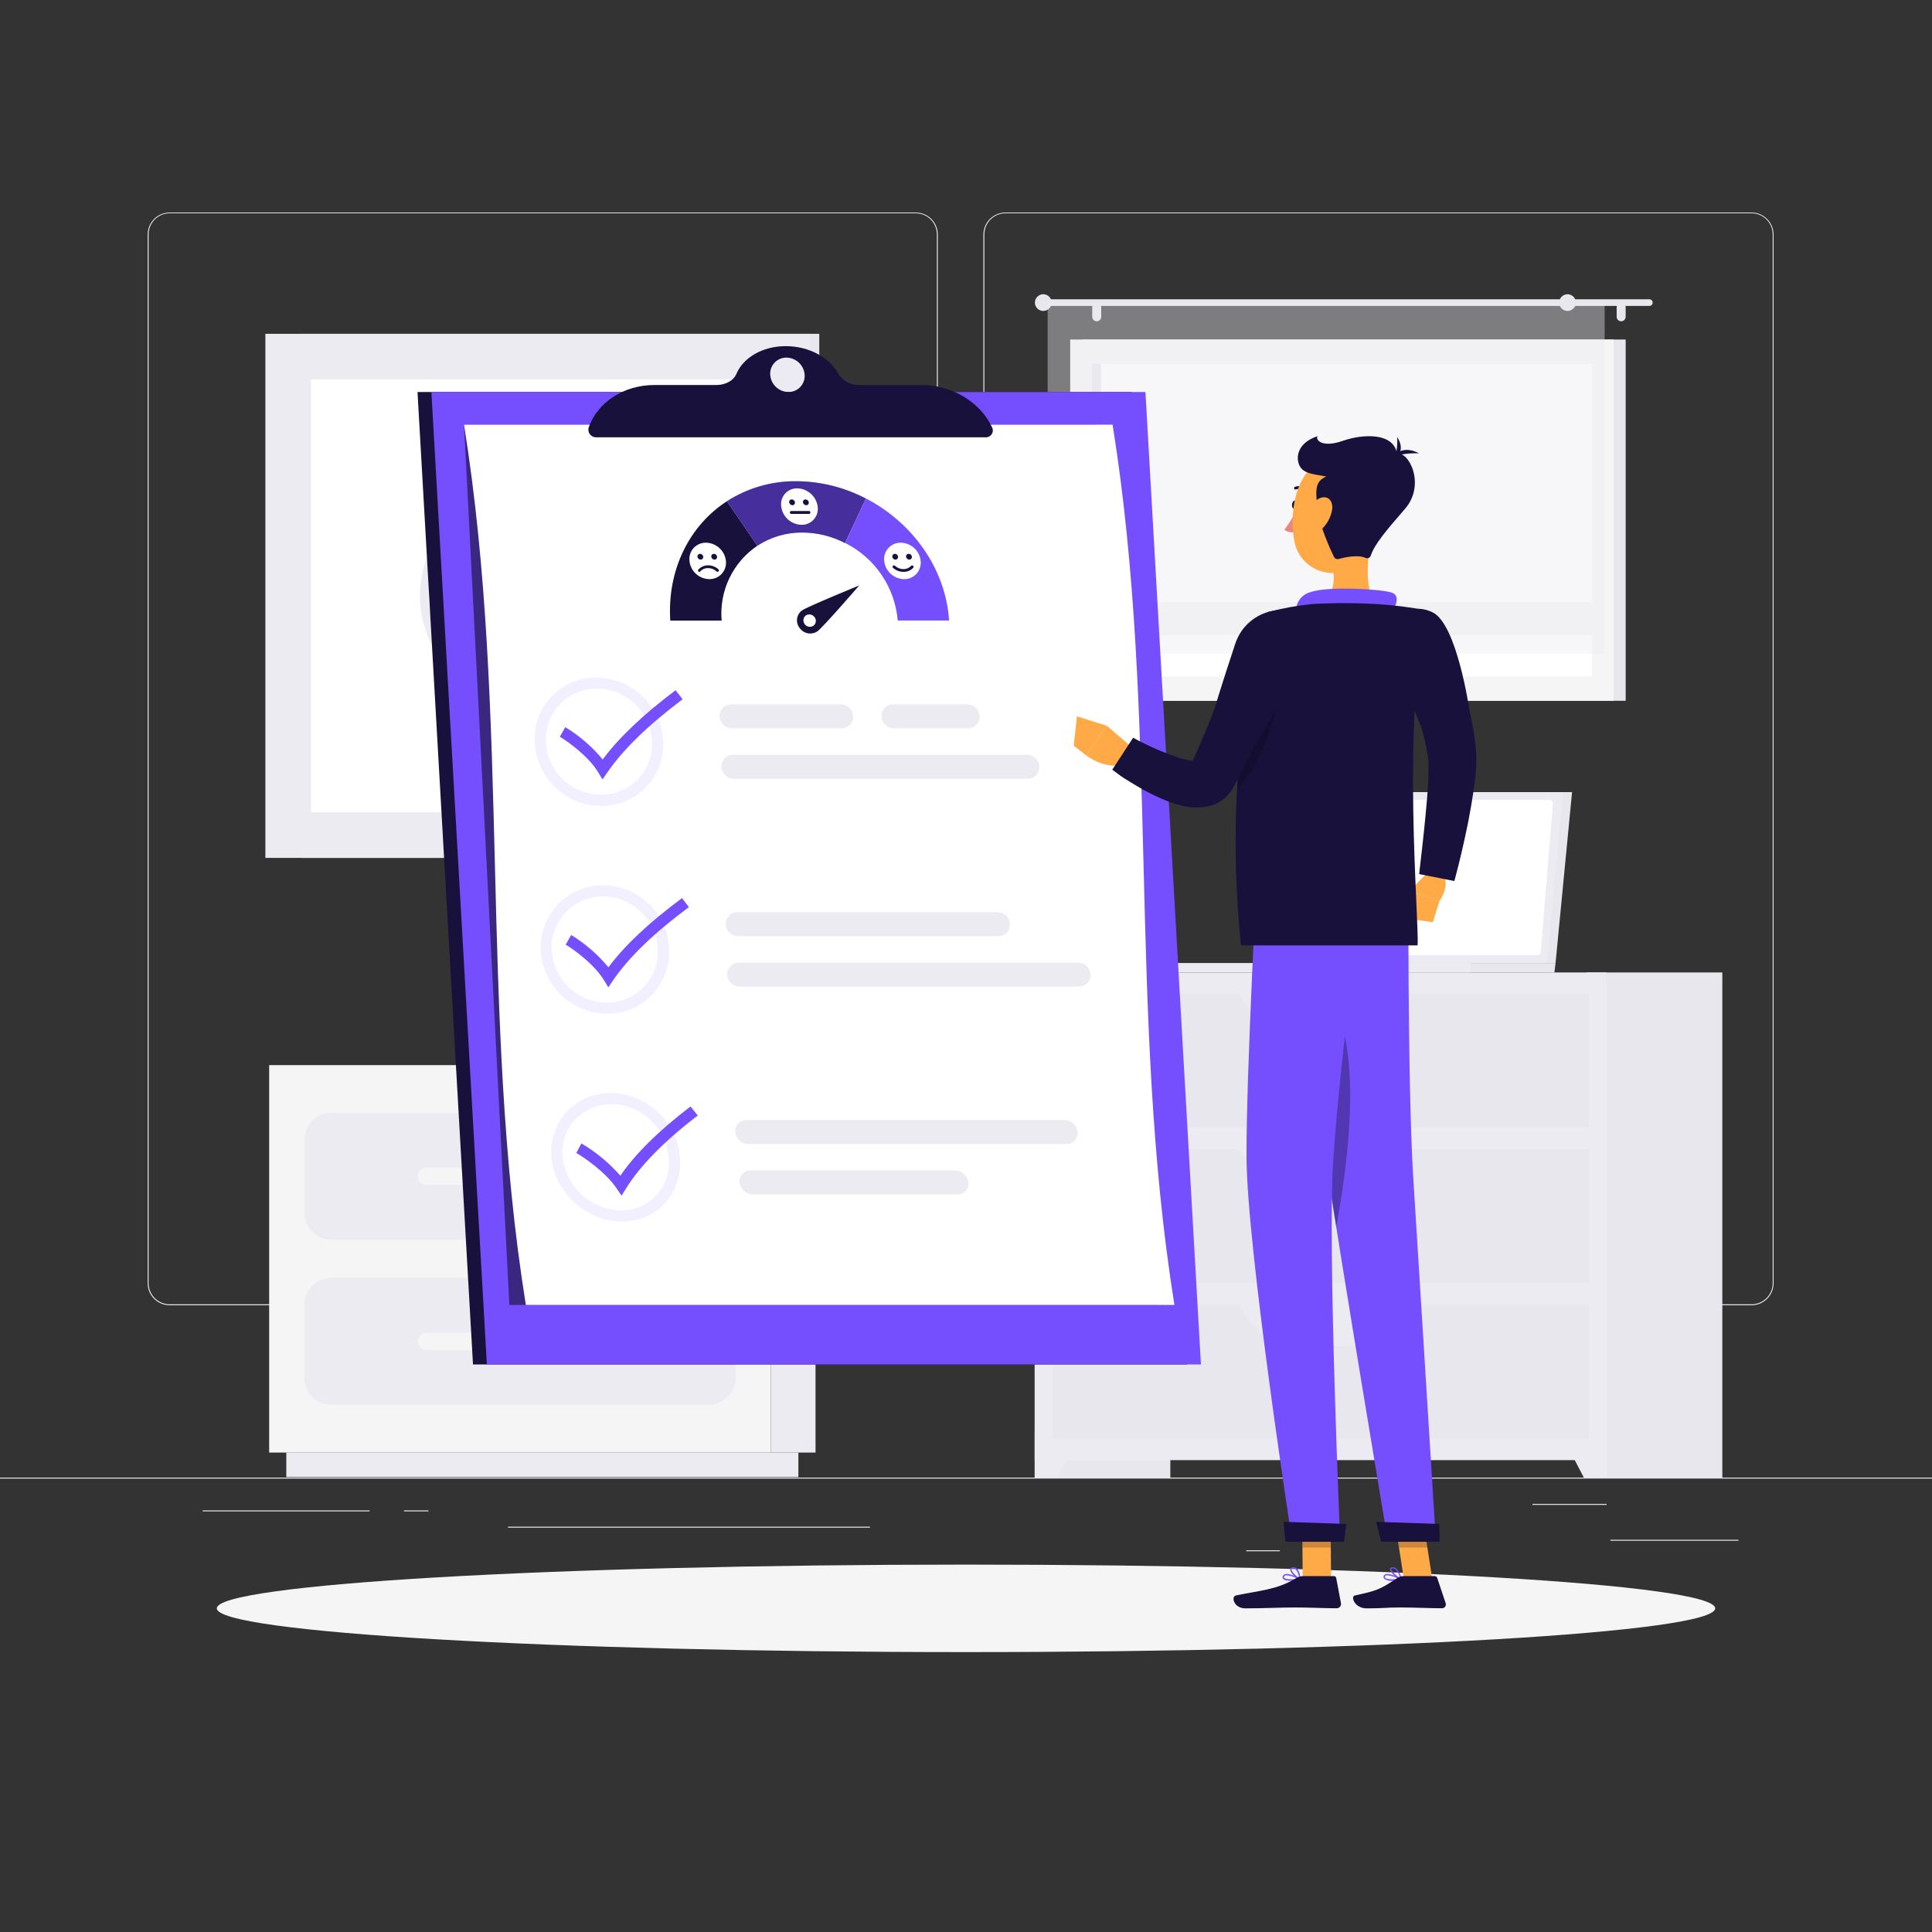 <svg width="320" height="320" viewBox="0 0 320 320" fill="none" xmlns="http://www.w3.org/2000/svg">
<rect x="0" y="0" width="320" height="320" fill="#333333" stroke="none"/>
<path d="M320 244.736H0V244.896H320V244.736Z" fill="#E8E7ED"/>
<path d="M287.935 255.034H266.738V255.194H287.935V255.034Z" fill="#E8E7ED"/>
<path d="M211.982 256.774H206.42V256.934H211.982V256.774Z" fill="#E8E7ED"/>
<path d="M266.1 249.095H253.818V249.255H266.1V249.095Z" fill="#E8E7ED"/>
<path d="M61.216 250.17H33.574V250.33H61.216V250.17Z" fill="#E8E7ED"/>
<path d="M70.969 250.17H66.918V250.33H70.969V250.17Z" fill="#E8E7ED"/>
<path d="M144.096 252.87H84.141V253.03H144.096V252.87Z" fill="#E8E7ED"/>
<path d="M151.681 216.192H28.103C27.135 216.191 26.207 215.805 25.523 215.12C24.839 214.434 24.455 213.506 24.455 212.538V38.823C24.463 37.86 24.851 36.94 25.534 36.261C26.217 35.583 27.14 35.202 28.103 35.2H151.681C152.65 35.2 153.579 35.585 154.265 36.27C154.95 36.956 155.335 37.885 155.335 38.855V212.538C155.335 213.507 154.95 214.437 154.265 215.122C153.579 215.807 152.65 216.192 151.681 216.192ZM28.103 35.328C27.177 35.33 26.29 35.699 25.636 36.354C24.982 37.009 24.615 37.897 24.615 38.823V212.538C24.615 213.463 24.982 214.351 25.636 215.006C26.29 215.662 27.177 216.031 28.103 216.032H151.681C152.607 216.031 153.495 215.662 154.15 215.007C154.805 214.352 155.173 213.464 155.175 212.538V38.823C155.173 37.896 154.805 37.008 154.15 36.353C153.495 35.699 152.607 35.33 151.681 35.328H28.103Z" fill="#E8E7ED"/>
<path d="M290.119 216.192H166.535C165.567 216.191 164.638 215.805 163.953 215.12C163.268 214.435 162.883 213.507 162.881 212.538V38.823C162.891 37.859 163.28 36.939 163.964 36.261C164.648 35.583 165.572 35.202 166.535 35.2H290.119C291.081 35.203 292.002 35.586 292.684 36.264C293.365 36.942 293.752 37.861 293.761 38.823V212.538C293.761 213.505 293.378 214.432 292.695 215.117C292.012 215.802 291.086 216.189 290.119 216.192ZM166.535 35.328C165.609 35.33 164.721 35.699 164.066 36.353C163.411 37.008 163.043 37.896 163.041 38.823V212.538C163.043 213.464 163.411 214.352 164.066 215.007C164.721 215.662 165.609 216.031 166.535 216.032H290.119C291.046 216.031 291.933 215.662 292.588 215.007C293.243 214.352 293.612 213.464 293.614 212.538V38.823C293.612 37.896 293.243 37.008 292.588 36.353C291.933 35.699 291.046 35.33 290.119 35.328H166.535Z" fill="#E8E7ED"/>
<path d="M171.38 244.736H193.844V161.069H171.38V244.736Z" fill="#E8E7ED"/>
<path d="M175.116 244.736H171.379V237.203H179.04L175.116 244.736Z" fill="#ECEBF1"/>
<path d="M262.809 244.736H285.273V161.069H262.809V244.736Z" fill="#E8E7ED"/>
<path d="M171.38 241.844H266.074V161.069H171.38V241.844Z" fill="#ECEBF1"/>
<path d="M174.284 186.797H263.174V164.646H174.284V186.797Z" fill="#E8E7ED"/>
<path d="M214.528 171.52H222.924C226.572 171.52 230.06 168.788 232.569 163.962H204.883C207.392 168.8 210.88 171.52 214.528 171.52Z" fill="#ECEBF1"/>
<path d="M262.335 244.736H266.073V237.203H258.412L262.335 244.736Z" fill="#ECEBF1"/>
<path d="M174.284 212.531H263.174V190.381H174.284V212.531Z" fill="#E8E7ED"/>
<path d="M214.528 197.261H222.924C226.572 197.261 230.06 194.528 232.569 189.702H204.883C207.392 194.56 210.88 197.261 214.528 197.261Z" fill="#ECEBF1"/>
<path d="M174.284 238.266H263.174V216.115H174.284V238.266Z" fill="#E8E7ED"/>
<path d="M214.528 222.995H222.924C226.572 222.995 230.06 220.262 232.569 215.437H204.883C207.392 220.262 210.88 222.995 214.528 222.995Z" fill="#ECEBF1"/>
<path d="M49.914 142.093H135.699V55.29L49.914 55.29L49.914 142.093Z" fill="#E8E7ED"/>
<path d="M43.956 142.093H134.119V55.29L43.956 55.29L43.956 142.093Z" fill="#ECEBF1"/>
<path d="M126.572 134.541V62.842L51.52 62.842V134.541H126.572Z" fill="white"/>
<path d="M88.525 72.32L74.752 86.118C71.424 89.455 69.555 93.975 69.555 98.688C69.555 103.4 71.424 107.921 74.752 111.257L88.525 125.037C88.592 125.104 88.672 125.157 88.76 125.194C88.847 125.23 88.942 125.249 89.037 125.249C89.132 125.249 89.226 125.23 89.314 125.194C89.402 125.157 89.482 125.104 89.549 125.037L103.328 111.257C106.656 107.921 108.525 103.4 108.525 98.688C108.525 93.975 106.656 89.455 103.328 86.118L89.555 72.32C89.418 72.185 89.233 72.109 89.04 72.109C88.847 72.109 88.662 72.185 88.525 72.32ZM75.776 110.208C72.72 107.144 71.004 102.993 71.004 98.665C71.004 94.338 72.72 90.187 75.776 87.123V110.208ZM102.304 110.208V87.149C105.36 90.213 107.076 94.364 107.076 98.691C107.076 103.018 105.36 107.169 102.304 110.233V110.208Z" fill="#ECEBF1"/>
<path d="M260.383 131.2H212.453L209.721 159.501H257.65L260.383 131.2Z" fill="#E8E7ED"/>
<path d="M257.651 159.501L257.459 161.069H209.523L209.722 159.501H257.651Z" fill="#E8E7ED"/>
<path d="M258.913 131.2H210.983L208.244 159.501H256.174L258.913 131.2Z" fill="#ECEBF1"/>
<path d="M255.206 157.658L257.209 133.12C257.214 133.039 257.203 132.957 257.175 132.88C257.148 132.803 257.105 132.732 257.049 132.672C256.993 132.612 256.926 132.565 256.851 132.532C256.776 132.499 256.695 132.481 256.614 132.48H212.55C212.399 132.48 212.253 132.536 212.141 132.638C212.03 132.74 211.961 132.88 211.948 133.031L209.919 157.562C209.914 157.644 209.926 157.727 209.953 157.804C209.981 157.882 210.025 157.953 210.081 158.013C210.138 158.073 210.206 158.12 210.281 158.153C210.357 158.186 210.438 158.202 210.521 158.202H254.585C254.739 158.209 254.889 158.157 255.005 158.055C255.121 157.954 255.193 157.811 255.206 157.658Z" fill="white"/>
<path d="M243.686 159.501L243.494 161.069H190.713L190.905 159.501H243.686Z" fill="#ECEBF1"/>
<path d="M179.259 116.07L269.262 116.07V56.237L179.259 56.237V116.07Z" fill="#E8E7ED"/>
<path d="M177.26 116.07L267.264 116.07V56.237L177.26 56.237V116.07Z" fill="#F5F5F5"/>
<path d="M263.674 112.039V60.275L180.851 60.275V112.039H263.674Z" fill="white"/>
<path d="M182.355 112.032V60.269H180.845V112.032H182.355Z" fill="#E8E7ED"/>
<path d="M178.746 105.172L265.779 105.172V99.757L178.746 99.757V105.172Z" fill="#F5F5F5"/>
<path d="M173.344 49.568H273.184C273.329 49.57 273.468 49.629 273.571 49.731C273.674 49.834 273.733 49.973 273.734 50.119C273.734 50.265 273.676 50.405 273.573 50.508C273.47 50.611 273.33 50.669 273.184 50.669H173.344C173.271 50.67 173.199 50.656 173.131 50.629C173.064 50.602 173.002 50.561 172.951 50.51C172.899 50.459 172.858 50.398 172.83 50.331C172.802 50.264 172.787 50.192 172.787 50.119C172.789 49.972 172.848 49.832 172.952 49.729C173.057 49.626 173.197 49.568 173.344 49.568Z" fill="#E8E7ED"/>
<path d="M171.412 50.119C171.412 50.392 171.493 50.659 171.645 50.886C171.796 51.113 172.012 51.291 172.264 51.395C172.516 51.5 172.794 51.528 173.062 51.475C173.33 51.422 173.576 51.291 173.77 51.099C173.963 50.906 174.095 50.66 174.15 50.392C174.204 50.125 174.177 49.847 174.073 49.594C173.97 49.341 173.794 49.125 173.567 48.972C173.341 48.82 173.074 48.738 172.801 48.736C172.619 48.736 172.438 48.771 172.27 48.84C172.101 48.909 171.948 49.011 171.819 49.139C171.69 49.267 171.588 49.42 171.518 49.588C171.448 49.756 171.412 49.937 171.412 50.119Z" fill="#E8E7ED"/>
<path d="M268.512 53.217C268.708 53.217 268.897 53.139 269.037 53.002C269.177 52.864 269.257 52.677 269.261 52.481V50.881C269.261 50.682 269.182 50.492 269.041 50.351C268.901 50.211 268.711 50.132 268.512 50.132C268.414 50.132 268.317 50.151 268.226 50.189C268.136 50.227 268.054 50.282 267.985 50.352C267.916 50.421 267.861 50.504 267.824 50.595C267.787 50.685 267.769 50.783 267.77 50.881V52.481C267.773 52.676 267.852 52.862 267.991 53C268.13 53.137 268.317 53.215 268.512 53.217Z" fill="#E8E7ED"/>
<path d="M181.676 53.217C181.868 53.209 182.049 53.128 182.183 52.991C182.317 52.855 182.395 52.672 182.399 52.481V50.881C182.399 50.682 182.321 50.492 182.18 50.351C182.04 50.211 181.849 50.132 181.651 50.132C181.553 50.132 181.456 50.151 181.365 50.189C181.275 50.227 181.192 50.282 181.123 50.352C181.054 50.421 181 50.504 180.963 50.595C180.926 50.685 180.907 50.783 180.908 50.881V52.481C180.91 52.58 180.931 52.677 180.971 52.768C181.01 52.858 181.067 52.94 181.139 53.009C181.21 53.077 181.294 53.131 181.387 53.166C181.479 53.202 181.577 53.219 181.676 53.217Z" fill="#E8E7ED"/>
<path opacity="0.4" d="M173.523 108.25L265.779 108.25V50.119L173.523 50.119V108.25Z" fill="#ECEBF1"/>
<path d="M258.246 50.119C258.246 50.392 258.327 50.659 258.479 50.887C258.631 51.114 258.847 51.291 259.099 51.396C259.352 51.501 259.63 51.528 259.898 51.475C260.166 51.421 260.413 51.29 260.606 51.096C260.799 50.903 260.931 50.657 260.984 50.388C261.038 50.12 261.01 49.842 260.906 49.59C260.801 49.337 260.624 49.121 260.397 48.969C260.169 48.817 259.902 48.736 259.629 48.736C259.262 48.736 258.91 48.882 258.651 49.141C258.392 49.401 258.246 49.752 258.246 50.119Z" fill="#E8E7ED"/>
<path d="M127.68 240.589H135.078V176.416H127.68L127.68 240.589Z" fill="#ECEBF1"/>
<path d="M47.423 244.653H132.236V240.589H47.423V244.653Z" fill="#ECEBF1"/>
<path d="M127.68 176.416H44.582V240.589H127.68V176.416Z" fill="#F5F5F5"/>
<path d="M117.306 184.313H54.957C52.441 184.313 50.4 186.354 50.4 188.87V200.8C50.4 203.317 52.441 205.357 54.957 205.357H117.306C119.823 205.357 121.863 203.317 121.863 200.8V188.87C121.863 186.354 119.823 184.313 117.306 184.313Z" fill="#ECEBF1"/>
<path d="M117.306 211.642H54.957C52.441 211.642 50.4 213.682 50.4 216.198V228.128C50.4 230.645 52.441 232.685 54.957 232.685H117.306C119.823 232.685 121.863 230.645 121.863 228.128V216.198C121.863 213.682 119.823 211.642 117.306 211.642Z" fill="#ECEBF1"/>
<path d="M70.65 196.282H101.613C101.995 196.282 102.362 196.13 102.633 195.861C102.904 195.591 103.057 195.224 103.059 194.842C103.057 194.459 102.905 194.092 102.634 193.821C102.363 193.55 101.996 193.397 101.613 193.396H70.65C70.266 193.397 69.9 193.55 69.629 193.821C69.358 194.092 69.205 194.459 69.203 194.842C69.205 195.224 69.358 195.591 69.629 195.861C69.9 196.13 70.267 196.282 70.65 196.282Z" fill="#F5F5F5"/>
<path d="M70.65 223.61H101.613C101.995 223.61 102.362 223.459 102.633 223.189C102.904 222.919 103.057 222.553 103.059 222.17C103.057 221.787 102.905 221.42 102.634 221.149C102.363 220.878 101.996 220.725 101.613 220.724H70.65C70.266 220.725 69.9 220.878 69.629 221.149C69.358 221.42 69.205 221.787 69.203 222.17C69.205 222.553 69.358 222.919 69.629 223.189C69.9 223.459 70.267 223.61 70.65 223.61Z" fill="#F5F5F5"/>
<path d="M160 273.638C228.533 273.638 284.089 270.394 284.089 266.393C284.089 262.392 228.533 259.148 160 259.148C91.467 259.148 35.91 262.392 35.91 266.393C35.91 270.394 91.467 273.638 160 273.638Z" fill="#F5F5F5"/>
<path d="M187.424 64.928H69.152L78.343 225.997H196.608L187.424 64.928Z" fill="#18113C"/>
<path d="M189.721 64.928H71.449L80.64 225.997H198.912L189.721 64.928Z" fill="#754FFE"/>
<path opacity="0.5" d="M181.574 70.342H76.857L84.365 216.14H191.801L181.574 70.342Z" fill="black"/>
<path d="M76.857 70.342C84.64 118.943 79.302 167.545 87.097 216.14H194.521C186.739 167.545 192.077 118.943 184.281 70.342H76.857Z" fill="white"/>
<g opacity="0.3">
<path opacity="0.3" d="M98.822 114.028C101.195 114.047 103.469 114.976 105.177 116.623C106.885 118.27 107.895 120.509 108 122.879C108.048 124.02 107.863 125.157 107.457 126.224C107.051 127.29 106.432 128.263 105.638 129.083C104.844 129.902 103.892 130.552 102.839 130.992C101.786 131.431 100.655 131.652 99.513 131.641C97.156 131.621 94.896 130.695 93.203 129.054C91.51 127.414 90.513 125.184 90.419 122.828C90.37 121.691 90.55 120.556 90.949 119.491C91.348 118.425 91.958 117.451 92.742 116.627C93.529 115.809 94.474 115.161 95.519 114.721C96.564 114.281 97.688 114.058 98.822 114.067V114.028ZM98.758 112.217C97.379 112.208 96.012 112.481 94.742 113.019C93.471 113.556 92.324 114.348 91.369 115.344C90.415 116.34 89.674 117.52 89.192 118.813C88.709 120.105 88.495 121.482 88.563 122.86C88.675 125.705 89.877 128.397 91.921 130.379C93.965 132.36 96.692 133.479 99.539 133.503C100.925 133.515 102.299 133.245 103.577 132.71C104.855 132.175 106.012 131.386 106.976 130.391C107.941 129.396 108.694 128.215 109.189 126.921C109.683 125.626 109.91 124.245 109.856 122.86C109.718 120.003 108.491 117.308 106.427 115.328C104.363 113.348 101.618 112.235 98.758 112.217Z" fill="#754FFE"/>
</g>
<path d="M158.22 193.868H124.3C124.046 193.864 123.795 193.914 123.562 194.015C123.329 194.115 123.12 194.264 122.949 194.452C122.778 194.64 122.65 194.862 122.571 195.103C122.493 195.345 122.467 195.6 122.495 195.852C122.557 196.392 122.812 196.891 123.214 197.257C123.615 197.623 124.135 197.831 124.678 197.843H158.598C158.852 197.847 159.104 197.798 159.337 197.696C159.57 197.595 159.778 197.445 159.948 197.256C160.118 197.068 160.245 196.845 160.322 196.602C160.398 196.36 160.421 196.104 160.39 195.852C160.33 195.315 160.076 194.818 159.678 194.453C159.279 194.088 158.761 193.881 158.22 193.868Z" fill="#ECEBF1"/>
<path d="M176.365 185.517H123.617C123.361 185.512 123.108 185.561 122.873 185.661C122.638 185.761 122.427 185.91 122.254 186.097C122.08 186.285 121.948 186.507 121.867 186.748C121.785 186.99 121.755 187.247 121.78 187.501C121.826 188.039 122.07 188.54 122.465 188.908C122.86 189.276 123.378 189.484 123.917 189.491H176.641C176.896 189.499 177.151 189.452 177.387 189.354C177.623 189.256 177.836 189.109 178.011 188.922C178.187 188.736 178.32 188.515 178.404 188.273C178.488 188.032 178.519 187.775 178.497 187.52C178.455 186.981 178.214 186.476 177.819 186.105C177.425 185.735 176.906 185.525 176.365 185.517Z" fill="#ECEBF1"/>
<g opacity="0.3">
<path opacity="0.3" d="M99.904 148.48C102.259 148.497 104.516 149.423 106.204 151.066C107.892 152.708 108.879 154.939 108.96 157.293C109.003 158.432 108.816 159.569 108.41 160.634C108.005 161.7 107.388 162.673 106.598 163.495C105.808 164.313 104.859 164.963 103.809 165.403C102.759 165.843 101.631 166.065 100.493 166.055C98.132 166.038 95.868 165.114 94.171 163.473C92.475 161.832 91.475 159.601 91.379 157.242C91.34 156.101 91.532 154.964 91.944 153.899C92.356 152.834 92.978 151.863 93.775 151.045C94.571 150.226 95.524 149.577 96.578 149.137C97.631 148.696 98.762 148.473 99.904 148.48ZM99.904 146.624C98.517 146.616 97.143 146.887 95.864 147.423C94.585 147.958 93.427 148.747 92.46 149.741C91.493 150.735 90.737 151.914 90.236 153.207C89.736 154.5 89.502 155.881 89.549 157.267C89.662 160.12 90.871 162.818 92.924 164.802C94.977 166.785 97.715 167.901 100.57 167.917C101.952 167.922 103.322 167.648 104.595 167.11C105.869 166.572 107.02 165.781 107.98 164.786C108.94 163.791 109.688 162.612 110.18 161.319C110.672 160.027 110.897 158.649 110.842 157.267C110.746 154.424 109.554 151.728 107.515 149.745C105.476 147.761 102.749 146.642 99.904 146.624Z" fill="#754FFE"/>
</g>
<path d="M139.391 120.634H121.247C120.714 120.629 120.203 120.42 119.82 120.05C119.436 119.679 119.21 119.176 119.187 118.643C119.178 118.386 119.221 118.129 119.314 117.889C119.407 117.648 119.547 117.429 119.726 117.244C119.905 117.059 120.12 116.912 120.357 116.811C120.594 116.711 120.849 116.659 121.107 116.659H139.244C139.778 116.663 140.289 116.871 140.675 117.24C141.06 117.609 141.29 118.111 141.318 118.643C141.327 118.902 141.284 119.16 141.192 119.401C141.099 119.643 140.959 119.863 140.779 120.049C140.599 120.235 140.383 120.382 140.145 120.483C139.906 120.583 139.65 120.635 139.391 120.634Z" fill="#ECEBF1"/>
<path d="M160.333 120.634H148.045C147.511 120.629 146.999 120.42 146.615 120.05C146.23 119.68 146.002 119.176 145.978 118.643C145.969 118.386 146.012 118.129 146.105 117.889C146.198 117.648 146.338 117.429 146.517 117.244C146.696 117.059 146.911 116.912 147.148 116.811C147.385 116.711 147.64 116.659 147.898 116.659H160.192C160.725 116.663 161.236 116.871 161.62 117.24C162.004 117.609 162.233 118.111 162.259 118.643C162.269 118.902 162.226 119.16 162.133 119.401C162.041 119.643 161.9 119.863 161.72 120.049C161.54 120.235 161.325 120.382 161.086 120.483C160.848 120.583 160.592 120.635 160.333 120.634Z" fill="#ECEBF1"/>
<path d="M170.24 128.985H121.536C121.003 128.982 120.492 128.774 120.109 128.403C119.726 128.032 119.501 127.527 119.482 126.995C119.473 126.737 119.516 126.481 119.609 126.24C119.702 126 119.842 125.781 120.021 125.596C120.2 125.41 120.414 125.263 120.652 125.163C120.889 125.062 121.144 125.011 121.402 125.011H170.099C170.63 125.014 171.14 125.222 171.522 125.591C171.903 125.961 172.127 126.464 172.147 126.995C172.157 127.252 172.114 127.508 172.023 127.748C171.931 127.988 171.793 128.208 171.615 128.394C171.437 128.579 171.224 128.727 170.987 128.829C170.751 128.93 170.497 128.984 170.24 128.985Z" fill="#ECEBF1"/>
<g opacity="0.3">
<path opacity="0.3" d="M101.293 182.887C103.681 182.933 105.967 183.859 107.715 185.486C109.462 187.113 110.548 189.328 110.765 191.706C110.88 192.82 110.762 193.946 110.42 195.012C110.077 196.079 109.517 197.062 108.775 197.901C108.026 198.725 107.11 199.38 106.088 199.822C105.066 200.263 103.962 200.481 102.848 200.461C100.44 200.422 98.129 199.505 96.35 197.882C94.57 196.259 93.445 194.043 93.184 191.648C93.075 190.526 93.204 189.393 93.564 188.324C93.923 187.255 94.505 186.274 95.271 185.447C96.041 184.625 96.975 183.972 98.012 183.532C99.049 183.091 100.167 182.871 101.293 182.887ZM101.204 181.037C99.833 181.01 98.472 181.273 97.21 181.809C95.949 182.345 94.814 183.142 93.882 184.147C92.95 185.151 92.24 186.342 91.8 187.64C91.36 188.939 91.199 190.315 91.329 191.68C91.821 197.555 97.153 202.323 103.028 202.323C108.903 202.323 113.114 197.555 112.628 191.68C112.374 188.81 111.067 186.135 108.959 184.17C106.851 182.205 104.091 181.089 101.21 181.037H101.204Z" fill="#754FFE"/>
</g>
<path d="M178.561 159.443H122.362C122.105 159.443 121.85 159.495 121.613 159.595C121.375 159.696 121.161 159.843 120.982 160.028C120.803 160.213 120.662 160.433 120.57 160.673C120.477 160.913 120.434 161.17 120.442 161.427C120.465 161.958 120.691 162.46 121.074 162.83C121.456 163.199 121.965 163.407 122.497 163.411H178.721C178.979 163.412 179.234 163.36 179.471 163.259C179.708 163.159 179.923 163.012 180.102 162.827C180.281 162.642 180.421 162.422 180.514 162.182C180.606 161.942 180.649 161.685 180.641 161.427C180.621 160.891 180.392 160.383 180.004 160.013C179.615 159.642 179.098 159.438 178.561 159.443Z" fill="#ECEBF1"/>
<path d="M165.242 151.085H122.119C121.86 151.085 121.605 151.137 121.367 151.238C121.13 151.338 120.915 151.486 120.735 151.672C120.556 151.858 120.416 152.078 120.324 152.319C120.232 152.56 120.189 152.817 120.199 153.075C120.217 153.606 120.439 154.108 120.82 154.478C121.201 154.848 121.709 155.056 122.24 155.059H165.37C165.627 155.059 165.882 155.008 166.12 154.907C166.357 154.807 166.571 154.66 166.751 154.475C166.93 154.289 167.07 154.07 167.162 153.83C167.255 153.589 167.298 153.333 167.29 153.075C167.275 152.542 167.052 152.036 166.67 151.664C166.287 151.293 165.775 151.085 165.242 151.085Z" fill="#ECEBF1"/>
<path d="M99.796 129.101L99.041 127.859C97.383 125.152 93.921 122.739 92.731 122.029L93.626 120.442C95.977 121.865 98.072 123.673 99.822 125.792C102.542 122.138 106.516 118.381 111.898 114.323L113.057 115.821C107.297 120.154 103.214 124.141 100.596 127.936C100.334 128.326 100.065 128.717 99.796 129.101Z" fill="#754FFE"/>
<path d="M100.756 163.533C100.507 163.117 100.251 162.701 99.995 162.291C98.331 159.584 94.875 157.171 93.697 156.455L94.606 154.867C96.945 156.294 99.028 158.103 100.769 160.218C103.496 156.57 107.502 152.807 112.968 148.749L114.1 150.247C108.264 154.579 104.155 158.567 101.55 162.362L100.756 163.533Z" fill="#754FFE"/>
<path d="M102.951 198.041L102.106 196.8C100.263 194.092 96.692 191.68 95.463 190.969L96.295 189.382C98.713 190.815 100.892 192.618 102.752 194.726C105.261 191.078 109.076 187.315 114.375 183.264L115.572 184.761C109.914 189.094 106.029 193.081 103.668 196.876L102.951 198.041Z" fill="#754FFE"/>
<path d="M143.425 82.56C142.299 85.017 141.145 87.473 139.963 89.926C142.399 91.138 144.482 92.957 146.011 95.208C147.54 97.459 148.464 100.066 148.692 102.777H157.198C156.635 94.08 151.041 86.508 143.425 82.56Z" fill="#754FFE"/>
<path d="M111.021 102.79H119.527C119.318 100.384 119.757 97.966 120.796 95.787C121.836 93.607 123.44 91.745 125.441 90.393C123.785 87.936 122.104 85.478 120.397 83.02C114.189 87.04 110.477 94.406 111.021 102.79Z" fill="#18113C"/>
<path d="M131.916 79.705C127.836 79.665 123.832 80.817 120.396 83.02C122.103 85.478 123.784 87.936 125.44 90.393C127.657 88.944 130.253 88.183 132.902 88.204C135.353 88.219 137.765 88.813 139.942 89.939C141.12 87.481 142.274 85.026 143.405 82.572C139.859 80.714 135.92 79.731 131.916 79.705Z" fill="#754FFE"/>
<path opacity="0.5" d="M131.916 79.705C127.836 79.665 123.832 80.817 120.396 83.02C122.103 85.478 123.784 87.936 125.44 90.393C127.657 88.944 130.253 88.183 132.902 88.204C135.353 88.219 137.765 88.813 139.942 89.939C141.12 87.481 142.274 85.026 143.405 82.572C139.859 80.714 135.92 79.731 131.916 79.705Z" fill="#18113C"/>
<path d="M142.311 96.966C142.311 96.966 133.722 100.479 132.813 101.119C132.596 101.284 132.414 101.49 132.278 101.726C132.142 101.961 132.054 102.222 132.02 102.492C131.986 102.762 132.006 103.037 132.08 103.299C132.153 103.561 132.279 103.806 132.448 104.019C132.769 104.474 133.254 104.787 133.801 104.891C134.348 104.994 134.914 104.881 135.379 104.575C136.32 103.897 142.323 96.966 142.311 96.966ZM133.287 103.366C133.203 103.261 133.141 103.141 133.105 103.011C133.069 102.882 133.059 102.747 133.076 102.614C133.092 102.481 133.135 102.353 133.202 102.237C133.269 102.121 133.359 102.02 133.466 101.939C133.696 101.79 133.975 101.736 134.244 101.787C134.513 101.839 134.752 101.991 134.912 102.214C134.996 102.319 135.057 102.439 135.094 102.568C135.13 102.697 135.14 102.832 135.123 102.965C135.107 103.098 135.064 103.226 134.997 103.343C134.929 103.459 134.84 103.56 134.733 103.641C134.506 103.792 134.229 103.85 133.96 103.804C133.691 103.757 133.45 103.61 133.287 103.391V103.366Z" fill="#18113C"/>
<path d="M152.493 92.903C152.535 93.288 152.494 93.677 152.373 94.046C152.253 94.414 152.055 94.752 151.794 95.038C151.532 95.324 151.212 95.551 150.856 95.704C150.5 95.856 150.115 95.931 149.728 95.923C148.907 95.907 148.12 95.591 147.517 95.034C146.913 94.478 146.534 93.719 146.451 92.903C146.407 92.519 146.446 92.131 146.564 91.764C146.682 91.397 146.878 91.06 147.137 90.774C147.397 90.489 147.714 90.262 148.068 90.109C148.422 89.957 148.805 89.881 149.19 89.888C150.014 89.902 150.803 90.216 151.411 90.771C152.019 91.326 152.404 92.084 152.493 92.903Z" fill="white"/>
<path d="M148.748 92.211C148.755 92.271 148.748 92.333 148.729 92.391C148.71 92.449 148.679 92.502 148.638 92.548C148.597 92.593 148.547 92.629 148.491 92.654C148.435 92.678 148.374 92.691 148.313 92.691C148.182 92.69 148.055 92.64 147.958 92.551C147.862 92.463 147.801 92.341 147.788 92.211C147.781 92.15 147.787 92.088 147.805 92.029C147.824 91.971 147.855 91.917 147.896 91.871C147.938 91.826 147.988 91.79 148.045 91.765C148.101 91.741 148.162 91.729 148.223 91.731C148.355 91.731 148.481 91.781 148.578 91.87C148.675 91.958 148.736 92.08 148.748 92.211Z" fill="#18113C"/>
<path d="M151.04 92.211C151.046 92.272 151.039 92.334 151.02 92.393C151.001 92.451 150.969 92.505 150.927 92.55C150.885 92.596 150.835 92.632 150.778 92.656C150.721 92.68 150.66 92.692 150.598 92.691C150.468 92.687 150.343 92.636 150.247 92.548C150.15 92.46 150.089 92.34 150.073 92.211C150.066 92.149 150.072 92.087 150.091 92.028C150.11 91.969 150.142 91.915 150.184 91.869C150.226 91.823 150.277 91.787 150.334 91.763C150.391 91.74 150.453 91.728 150.515 91.731C150.646 91.732 150.773 91.781 150.87 91.87C150.967 91.959 151.027 92.08 151.04 92.211Z" fill="#18113C"/>
<path d="M149.613 94.719C148.98 94.714 148.371 94.475 147.904 94.047C147.86 94.003 147.836 93.943 147.836 93.881C147.836 93.819 147.86 93.759 147.904 93.715C147.926 93.692 147.952 93.674 147.98 93.662C148.009 93.65 148.04 93.644 148.071 93.644C148.102 93.644 148.133 93.65 148.161 93.662C148.19 93.674 148.216 93.692 148.237 93.715C148.616 94.064 149.111 94.26 149.626 94.265C149.865 94.27 150.103 94.225 150.323 94.133C150.544 94.04 150.742 93.902 150.906 93.727C150.949 93.682 151.009 93.655 151.072 93.653C151.103 93.652 151.134 93.657 151.163 93.668C151.192 93.68 151.219 93.696 151.242 93.718C151.265 93.739 151.283 93.765 151.296 93.793C151.308 93.822 151.315 93.853 151.316 93.884C151.317 93.915 151.312 93.946 151.301 93.975C151.29 94.004 151.273 94.031 151.251 94.054C151.041 94.274 150.786 94.447 150.503 94.562C150.221 94.676 149.918 94.73 149.613 94.719Z" fill="#18113C"/>
<path d="M135.436 83.904C135.489 84.285 135.459 84.673 135.347 85.04C135.235 85.408 135.045 85.748 134.79 86.035C134.534 86.322 134.219 86.55 133.867 86.704C133.514 86.858 133.133 86.933 132.748 86.925C131.92 86.906 131.127 86.59 130.512 86.036C129.896 85.482 129.5 84.725 129.395 83.904C129.337 83.525 129.364 83.138 129.472 82.77C129.581 82.402 129.769 82.063 130.023 81.776C130.276 81.488 130.59 81.26 130.941 81.107C131.293 80.954 131.674 80.88 132.057 80.889C132.886 80.909 133.682 81.223 134.301 81.775C134.92 82.328 135.322 83.082 135.436 83.904Z" fill="white"/>
<path d="M131.674 83.2C131.682 83.26 131.677 83.321 131.66 83.379C131.642 83.437 131.613 83.491 131.573 83.537C131.533 83.582 131.483 83.618 131.428 83.643C131.372 83.668 131.312 83.68 131.252 83.68C131.12 83.677 130.993 83.626 130.895 83.539C130.796 83.451 130.732 83.331 130.714 83.2C130.705 83.14 130.709 83.078 130.726 83.019C130.743 82.961 130.772 82.907 130.813 82.861C130.853 82.815 130.903 82.779 130.959 82.754C131.015 82.73 131.075 82.718 131.136 82.72C131.269 82.722 131.396 82.772 131.495 82.86C131.593 82.948 131.657 83.069 131.674 83.2Z" fill="#18113C"/>
<path d="M133.959 83.2C133.967 83.26 133.962 83.322 133.944 83.381C133.926 83.439 133.896 83.493 133.855 83.539C133.814 83.585 133.764 83.621 133.708 83.645C133.652 83.669 133.591 83.681 133.53 83.68C133.398 83.675 133.272 83.625 133.174 83.537C133.076 83.449 133.012 83.33 132.992 83.2C132.984 83.139 132.989 83.078 133.007 83.019C133.025 82.96 133.055 82.906 133.096 82.861C133.136 82.815 133.187 82.779 133.243 82.754C133.299 82.73 133.36 82.718 133.421 82.72C133.553 82.723 133.68 82.773 133.778 82.861C133.876 82.949 133.94 83.069 133.959 83.2Z" fill="#18113C"/>
<path d="M134.023 85.12H131.028C130.971 85.11 130.919 85.081 130.882 85.037C130.845 84.993 130.824 84.937 130.824 84.88C130.824 84.822 130.845 84.766 130.882 84.722C130.919 84.678 130.971 84.649 131.028 84.64H134.023C134.08 84.649 134.132 84.678 134.169 84.722C134.207 84.766 134.227 84.822 134.227 84.88C134.227 84.937 134.207 84.993 134.169 85.037C134.132 85.081 134.08 85.11 134.023 85.12Z" fill="#18113C"/>
<path d="M120.237 92.903C120.279 93.288 120.238 93.677 120.118 94.046C119.997 94.414 119.799 94.752 119.538 95.038C119.276 95.324 118.956 95.551 118.6 95.704C118.244 95.856 117.86 95.931 117.472 95.923C116.651 95.907 115.864 95.591 115.261 95.034C114.657 94.478 114.278 93.719 114.195 92.903C114.151 92.519 114.19 92.131 114.308 91.764C114.427 91.397 114.622 91.06 114.881 90.774C115.141 90.489 115.458 90.262 115.812 90.109C116.166 89.957 116.549 89.881 116.934 89.888C117.757 89.903 118.546 90.218 119.154 90.773C119.762 91.327 120.147 92.085 120.237 92.903Z" fill="white"/>
<path d="M116.481 92.211C116.487 92.271 116.48 92.333 116.461 92.391C116.442 92.449 116.411 92.502 116.37 92.548C116.329 92.593 116.279 92.629 116.223 92.654C116.167 92.678 116.107 92.691 116.045 92.691C115.914 92.69 115.788 92.64 115.691 92.551C115.594 92.463 115.533 92.341 115.521 92.211C115.513 92.15 115.519 92.088 115.538 92.029C115.556 91.971 115.587 91.917 115.629 91.871C115.67 91.826 115.721 91.79 115.777 91.765C115.833 91.741 115.894 91.729 115.956 91.731C116.087 91.731 116.214 91.781 116.31 91.87C116.407 91.958 116.468 92.08 116.481 92.211Z" fill="#18113C"/>
<path d="M118.772 92.211C118.779 92.272 118.773 92.333 118.755 92.392C118.736 92.451 118.705 92.504 118.664 92.55C118.622 92.595 118.572 92.632 118.515 92.656C118.459 92.68 118.398 92.692 118.336 92.691C118.206 92.687 118.081 92.636 117.985 92.548C117.888 92.46 117.827 92.34 117.812 92.211C117.804 92.15 117.81 92.088 117.829 92.029C117.847 91.971 117.878 91.917 117.92 91.871C117.961 91.826 118.012 91.79 118.068 91.765C118.124 91.741 118.185 91.729 118.247 91.731C118.379 91.73 118.506 91.779 118.603 91.868C118.7 91.957 118.76 92.079 118.772 92.211Z" fill="#18113C"/>
<path d="M115.84 94.72C115.81 94.72 115.781 94.715 115.753 94.704C115.726 94.693 115.701 94.677 115.68 94.656C115.636 94.612 115.611 94.552 115.611 94.49C115.611 94.427 115.636 94.368 115.68 94.323C115.887 94.102 116.138 93.927 116.417 93.808C116.696 93.689 116.996 93.629 117.299 93.632C117.933 93.639 118.542 93.88 119.008 94.31C119.03 94.332 119.048 94.358 119.06 94.386C119.072 94.415 119.079 94.446 119.079 94.477C119.079 94.508 119.072 94.539 119.06 94.567C119.048 94.596 119.03 94.622 119.008 94.643C118.962 94.686 118.901 94.71 118.838 94.71C118.775 94.71 118.715 94.686 118.668 94.643C118.29 94.29 117.791 94.093 117.273 94.093C117.035 94.087 116.798 94.132 116.577 94.223C116.357 94.315 116.158 94.451 115.993 94.624C115.956 94.674 115.901 94.708 115.84 94.72Z" fill="#18113C"/>
<path d="M164.314 70.758C162.317 66.553 157.658 63.77 152.634 63.77H142.394C141.691 63.8 140.992 63.645 140.368 63.319C139.745 62.993 139.218 62.508 138.842 61.913C137.415 59.238 134.01 57.331 130.144 57.331C126.279 57.331 123.104 59.251 121.978 61.913C121.511 63.04 120.173 63.77 118.637 63.77H108.397C103.373 63.77 99.028 66.553 97.517 70.758C97.461 70.905 97.439 71.063 97.453 71.219C97.47 71.547 97.612 71.857 97.85 72.083C98.088 72.309 98.405 72.436 98.733 72.435H163.296C163.494 72.436 163.688 72.385 163.86 72.288C164.032 72.192 164.176 72.052 164.278 71.884C164.381 71.715 164.438 71.523 164.444 71.326C164.45 71.129 164.406 70.933 164.314 70.758ZM130.56 64.928C129.797 64.912 129.066 64.611 128.513 64.084C127.96 63.557 127.624 62.842 127.572 62.08C127.546 61.713 127.597 61.344 127.721 60.998C127.844 60.651 128.039 60.334 128.291 60.067C128.544 59.799 128.849 59.587 129.188 59.443C129.527 59.299 129.892 59.227 130.26 59.232C131.028 59.24 131.766 59.538 132.325 60.066C132.883 60.593 133.223 61.313 133.274 62.08C133.3 62.449 133.249 62.82 133.123 63.168C132.998 63.516 132.801 63.835 132.546 64.103C132.29 64.371 131.982 64.582 131.64 64.725C131.298 64.867 130.931 64.936 130.56 64.928Z" fill="#18113C"/>
<path d="M230.669 261.83C230.168 261.892 229.662 261.766 229.248 261.478C229.194 261.41 229.16 261.328 229.152 261.242C229.144 261.155 229.162 261.068 229.203 260.992C229.234 260.926 229.279 260.868 229.336 260.822C229.392 260.777 229.459 260.745 229.53 260.729C230.285 260.518 232.032 261.452 232.09 261.497C232.111 261.507 232.13 261.523 232.141 261.544C232.153 261.565 232.157 261.589 232.154 261.612C232.153 261.634 232.145 261.654 232.131 261.67C232.117 261.687 232.098 261.698 232.077 261.702C231.612 261.785 231.141 261.828 230.669 261.83ZM229.824 260.921C229.754 260.911 229.683 260.911 229.613 260.921C229.569 260.929 229.528 260.947 229.492 260.974C229.457 261.001 229.428 261.035 229.408 261.075C229.344 261.216 229.408 261.286 229.408 261.324C229.664 261.625 230.854 261.632 231.712 261.51C231.123 261.202 230.484 261.003 229.824 260.921Z" fill="#754FFE"/>
<path d="M232.077 261.703H232.032C231.437 261.447 230.195 260.423 230.221 259.898C230.221 259.77 230.298 259.616 230.605 259.584C230.835 259.565 231.064 259.633 231.245 259.776C231.724 260.278 232.048 260.907 232.18 261.588C232.187 261.603 232.192 261.621 232.192 261.639C232.192 261.656 232.187 261.674 232.18 261.69C232.165 261.7 232.148 261.707 232.13 261.709C232.112 261.711 232.094 261.709 232.077 261.703ZM230.714 259.783H230.65C230.452 259.783 230.445 259.879 230.445 259.904C230.445 260.224 231.284 261.024 231.904 261.37C231.783 260.823 231.51 260.322 231.117 259.924C231.001 259.836 230.859 259.791 230.714 259.796V259.783Z" fill="#754FFE"/>
<path d="M237.235 261.594H232.531L230.848 250.701H235.552L237.235 261.594Z" fill="#FFAA46"/>
<path d="M232.499 261.05H237.619C237.715 261.052 237.809 261.084 237.887 261.142C237.964 261.199 238.023 261.278 238.054 261.37L239.449 265.549C239.479 265.643 239.486 265.742 239.472 265.839C239.457 265.936 239.42 266.028 239.363 266.109C239.307 266.189 239.233 266.255 239.147 266.303C239.061 266.35 238.965 266.377 238.867 266.381C237.011 266.381 234.323 266.247 231.993 266.247C229.273 266.247 229.516 266.394 226.323 266.394C224.403 266.394 223.641 264.442 224.403 264.263C227.993 263.463 228.409 263.373 231.366 261.415C231.697 261.18 232.093 261.052 232.499 261.05Z" fill="#18113C"/>
<path opacity="0.2" d="M230.848 250.707L231.718 256.32H236.422L235.552 250.707H230.848Z" fill="black"/>
<path d="M236.698 144.288L233.498 147.52L238.4 149.255C238.4 149.255 240.32 146.618 238.97 144.813L236.698 144.288Z" fill="#FFAA46"/>
<path d="M232.422 152.038L237.318 152.755L238.412 149.254L233.51 147.52L232.422 152.038Z" fill="#FFAA46"/>
<path d="M238.835 104.493C239.251 105.389 239.584 106.151 239.917 106.983C240.25 107.815 240.557 108.615 240.877 109.434C241.485 111.079 242.029 112.756 242.534 114.452C243.049 116.167 243.476 117.908 243.814 119.668L244.058 121.012L244.256 122.381C244.326 122.836 244.371 123.309 244.41 123.776C244.448 124.244 244.512 124.666 244.512 125.255V126.087V126.823L244.474 127.546L244.403 128.231C244.32 129.152 244.198 130.016 244.083 130.893C243.827 132.621 243.533 134.311 243.206 136.013C242.528 139.36 241.786 142.631 240.89 145.927L235.059 144.775C235.43 141.524 235.814 138.221 236.122 134.97C236.269 133.344 236.429 131.725 236.518 130.138C236.557 129.357 236.602 128.564 236.602 127.815V127.252V126.733V126.215L236.557 125.792C236.528 125.455 236.481 125.12 236.416 124.788C236.358 124.429 236.307 124.071 236.224 123.706L235.987 122.612L235.712 121.511C235.315 120.039 234.867 118.56 234.355 117.082C233.843 115.604 233.274 114.132 232.672 112.672C232.378 111.936 232.07 111.207 231.75 110.49C231.43 109.773 231.11 109.024 230.797 108.404L238.835 104.493Z" fill="#18113C"/>
<path d="M216.736 141.997C216.736 141.997 217.517 177.991 219.629 192.327C221.831 207.239 229.869 255.232 229.869 255.232H237.831C237.831 255.232 234.976 209.555 234.068 194.88C233.076 178.88 233.293 141.997 233.293 141.997H216.736Z" fill="#754FFE"/>
<path d="M227.954 252.058C227.916 252.058 228.774 255.366 228.774 255.366H238.463L238.393 252.416L227.954 252.058Z" fill="#18113C"/>
<path d="M214.943 83.648C214.967 83.249 214.776 82.913 214.515 82.897C214.254 82.881 214.022 83.191 213.998 83.59C213.973 83.988 214.165 84.325 214.426 84.341C214.687 84.357 214.918 84.046 214.943 83.648Z" fill="#18113C"/>
<path d="M214.745 84.339C214.226 85.559 213.546 86.704 212.723 87.744C212.991 87.939 213.3 88.072 213.627 88.134C213.953 88.196 214.289 88.185 214.611 88.102L214.745 84.339Z" fill="#ED847E"/>
<path d="M216.435 81.408C216.386 81.408 216.337 81.395 216.294 81.37C216.065 81.189 215.796 81.067 215.51 81.014C215.223 80.96 214.928 80.977 214.65 81.062C214.621 81.074 214.59 81.079 214.56 81.078C214.529 81.078 214.499 81.071 214.471 81.058C214.443 81.046 214.418 81.028 214.397 81.005C214.376 80.983 214.359 80.957 214.349 80.928C214.339 80.898 214.334 80.867 214.336 80.836C214.338 80.805 214.346 80.775 214.36 80.747C214.374 80.719 214.393 80.694 214.416 80.674C214.439 80.653 214.467 80.637 214.496 80.627C214.847 80.513 215.22 80.486 215.583 80.548C215.947 80.611 216.29 80.761 216.582 80.986C216.631 81.023 216.662 81.079 216.671 81.14C216.679 81.201 216.664 81.262 216.627 81.312C216.605 81.341 216.576 81.366 216.542 81.382C216.509 81.399 216.472 81.408 216.435 81.408Z" fill="#18113C"/>
<path d="M227.393 88.013C226.599 91.456 225.703 97.76 228.033 100.051C228.033 100.051 226.97 103.539 220.577 103.539C213.537 103.539 217.345 100.051 217.345 100.051C221.185 99.136 221.217 96.294 220.641 93.619L227.393 88.013Z" fill="#FFAA46"/>
<path d="M230.51 101.664C231.201 100.263 231.963 98.65 230.51 98.151C228.923 97.594 220.148 97.031 217.07 98.067C216.247 98.277 215.542 98.805 215.109 99.534C214.675 100.264 214.55 101.136 214.759 101.959L230.51 101.664Z" fill="#754FFE"/>
<path d="M237.241 101.402C241.292 103.271 243.353 117.44 243.353 117.44L235.193 120C233.735 116.251 232.552 112.401 231.653 108.48C230.399 102.567 233.093 99.495 237.241 101.402Z" fill="#18113C"/>
<path d="M187.092 123.449L183.329 120.211L179.943 125.139C179.943 125.139 182.983 127.577 186.343 126.579L187.092 123.449Z" fill="#FFAA46"/>
<path d="M178.368 118.644L177.85 123.514L179.942 125.14L183.328 120.212L178.368 118.644Z" fill="#FFAA46"/>
<path d="M228.256 82.771C227.782 87.661 227.75 90.541 225.19 93.05C224.365 93.866 223.334 94.444 222.207 94.719C221.08 94.995 219.898 94.959 218.79 94.615C217.681 94.271 216.687 93.633 215.914 92.767C215.141 91.902 214.617 90.843 214.4 89.702C213.504 85.312 214.4 78.054 219.283 76.109C220.322 75.661 221.461 75.493 222.586 75.624C223.71 75.755 224.78 76.179 225.689 76.854C226.598 77.529 227.314 78.431 227.764 79.469C228.214 80.508 228.384 81.647 228.256 82.771Z" fill="#FFAA46"/>
<path d="M218.24 84.339C217.811 80.96 217.881 79.68 219.686 78.931C217.811 78.56 216.185 78.509 215.411 77.414C214.636 76.32 214.451 73.523 218.214 72.243C217.868 72.883 218.963 74.214 222.425 73.011C225.888 71.808 230.931 71.68 231.385 75.2C233.216 74.56 236.281 80.211 232.665 84.339C229.651 87.795 227.641 90.182 227.046 92.019C227.018 92.105 226.972 92.184 226.912 92.251C226.851 92.319 226.777 92.372 226.694 92.408C226.611 92.445 226.521 92.463 226.431 92.462C226.341 92.461 226.251 92.441 226.169 92.403C224.921 91.821 222.688 92.32 221.689 92.589C221.549 92.625 221.4 92.613 221.267 92.553C221.135 92.494 221.026 92.391 220.96 92.262C220.313 90.931 218.566 87.13 218.24 84.339Z" fill="#18113C"/>
<path d="M230.707 75.629C230.707 75.629 232.192 73.536 235.04 75.091C233.575 75.023 232.11 75.205 230.707 75.629Z" fill="#18113C"/>
<path d="M230.951 76.077C230.951 76.077 233.018 74.797 231.406 72.384C231.504 73.633 231.35 74.889 230.951 76.077Z" fill="#18113C"/>
<path d="M220.634 84.48C220.41 85.69 219.809 86.798 218.919 87.648C217.735 88.768 216.711 87.974 216.679 86.534C216.647 85.254 217.223 83.091 218.599 82.515C219.975 81.939 220.877 83.033 220.634 84.48Z" fill="#FFAA46"/>
<path opacity="0.3" d="M217.395 161.997C217.855 172.736 218.579 185.203 219.628 192.327C220.031 195.04 220.62 198.842 221.324 203.251C224.153 187.815 225.843 167.923 217.395 161.997Z" fill="black"/>
<path d="M213.87 261.83C213.268 261.83 212.686 261.747 212.5 261.478C212.452 261.406 212.426 261.322 212.426 261.235C212.426 261.148 212.452 261.064 212.5 260.992C212.586 260.863 212.716 260.77 212.865 260.729C213.652 260.518 215.265 261.452 215.335 261.497C215.355 261.508 215.37 261.526 215.379 261.547C215.387 261.568 215.387 261.591 215.38 261.612C215.376 261.635 215.365 261.655 215.349 261.671C215.333 261.687 215.313 261.698 215.29 261.702C214.821 261.784 214.346 261.827 213.87 261.83ZM213.159 260.921C213.087 260.911 213.014 260.911 212.942 260.921C212.896 260.93 212.852 260.948 212.814 260.975C212.775 261.001 212.742 261.035 212.718 261.075C212.634 261.216 212.66 261.286 212.686 261.324C212.897 261.625 214.081 261.632 214.964 261.51C214.407 261.197 213.794 260.997 213.159 260.921Z" fill="#754FFE"/>
<path d="M215.296 261.702H215.251C214.694 261.446 213.6 260.422 213.709 259.897C213.709 259.769 213.824 259.616 214.131 259.584C214.245 259.569 214.361 259.579 214.471 259.612C214.582 259.645 214.684 259.701 214.771 259.776C215.354 260.268 215.411 261.536 215.411 261.587C215.411 261.607 215.406 261.626 215.397 261.644C215.388 261.661 215.375 261.677 215.36 261.689C215.34 261.699 215.318 261.704 215.296 261.702ZM214.214 259.782H214.15C213.946 259.782 213.933 259.878 213.926 259.904C213.862 260.224 214.598 261.024 215.168 261.369C215.133 260.84 214.934 260.334 214.598 259.923C214.489 259.836 214.353 259.791 214.214 259.795V259.782Z" fill="#754FFE"/>
<path d="M220.467 261.594H215.769L215.68 250.701H220.384L220.467 261.594Z" fill="#FFAA46"/>
<path d="M215.814 261.05H220.934C221.026 261.049 221.115 261.08 221.185 261.139C221.256 261.197 221.303 261.279 221.318 261.37L222.105 265.549C222.123 265.652 222.118 265.758 222.09 265.858C222.063 265.959 222.013 266.053 221.946 266.132C221.878 266.211 221.793 266.275 221.698 266.318C221.603 266.361 221.499 266.383 221.395 266.381C219.545 266.381 216.87 266.247 214.547 266.247C211.82 266.247 209.465 266.394 206.272 266.394C204.352 266.394 203.878 264.442 204.691 264.263C208.396 263.463 211.404 263.373 214.649 261.415C214.997 261.19 215.4 261.064 215.814 261.05Z" fill="#18113C"/>
<path opacity="0.2" d="M215.686 250.707L215.724 256.32H220.428L220.39 250.707H215.686Z" fill="black"/>
<path d="M208.345 141.997C208.345 141.997 206.425 177.152 206.463 191.488C206.463 206.4 214.015 255.232 214.015 255.232H221.977C221.977 255.232 219.903 207.271 220.799 192.64C221.753 176.64 226.374 142.01 226.374 142.01L208.345 141.997Z" fill="#754FFE"/>
<path d="M212.595 252.058C212.556 252.058 212.921 255.366 212.921 255.366H222.611L222.982 252.416L212.595 252.058Z" fill="#18113C"/>
<path d="M210.061 101.357C210.061 101.357 202.048 121.6 205.536 156.589H234.797C235.104 152.749 232.045 119.302 236.409 101.114C233.641 100.578 230.84 100.223 228.025 100.051C224.466 99.846 220.897 99.846 217.337 100.051C214.882 100.298 212.449 100.735 210.061 101.357Z" fill="#18113C"/>
<path opacity="0.2" d="M205.92 119.68C205.485 122.88 205.127 126.534 204.896 130.56C210.58 125.337 212.525 112.326 212.525 112.326L205.92 119.68Z" fill="black"/>
<path d="M213.076 110.995C211.924 113.991 210.759 116.877 209.479 119.776C208.199 122.675 206.874 125.536 205.383 128.403L204.801 129.472L204.506 130.01C204.385 130.227 204.397 130.24 204.065 130.797C203.491 131.699 202.695 132.44 201.754 132.947C200.976 133.356 200.126 133.613 199.252 133.703C198.049 133.813 196.837 133.715 195.668 133.415C194.743 133.186 193.836 132.89 192.954 132.531C191.371 131.876 189.837 131.106 188.365 130.227C187.642 129.811 186.951 129.363 186.266 128.947C185.581 128.531 184.961 128 184.225 127.488L187.681 122.189C190.161 123.556 192.764 124.685 195.457 125.562C196.028 125.738 196.612 125.871 197.204 125.959C197.541 126.03 197.89 126.03 198.228 125.959C198.266 125.959 198.145 125.92 197.933 126.029C197.676 126.16 197.456 126.354 197.293 126.592C197.159 126.816 197.332 126.483 197.389 126.355L197.62 125.85L198.081 124.845C199.297 122.131 200.423 119.322 201.517 116.525C202.612 113.728 203.674 110.81 204.653 107.987L213.076 110.995Z" fill="#18113C"/>
<path d="M216.257 103.481C217.754 107.667 207.156 124.518 207.156 124.518L200.871 118.291C200.871 118.291 202.478 112.998 204.596 106.623C206.682 100.358 214.83 99.481 216.257 103.481Z" fill="#18113C"/>
</svg>
